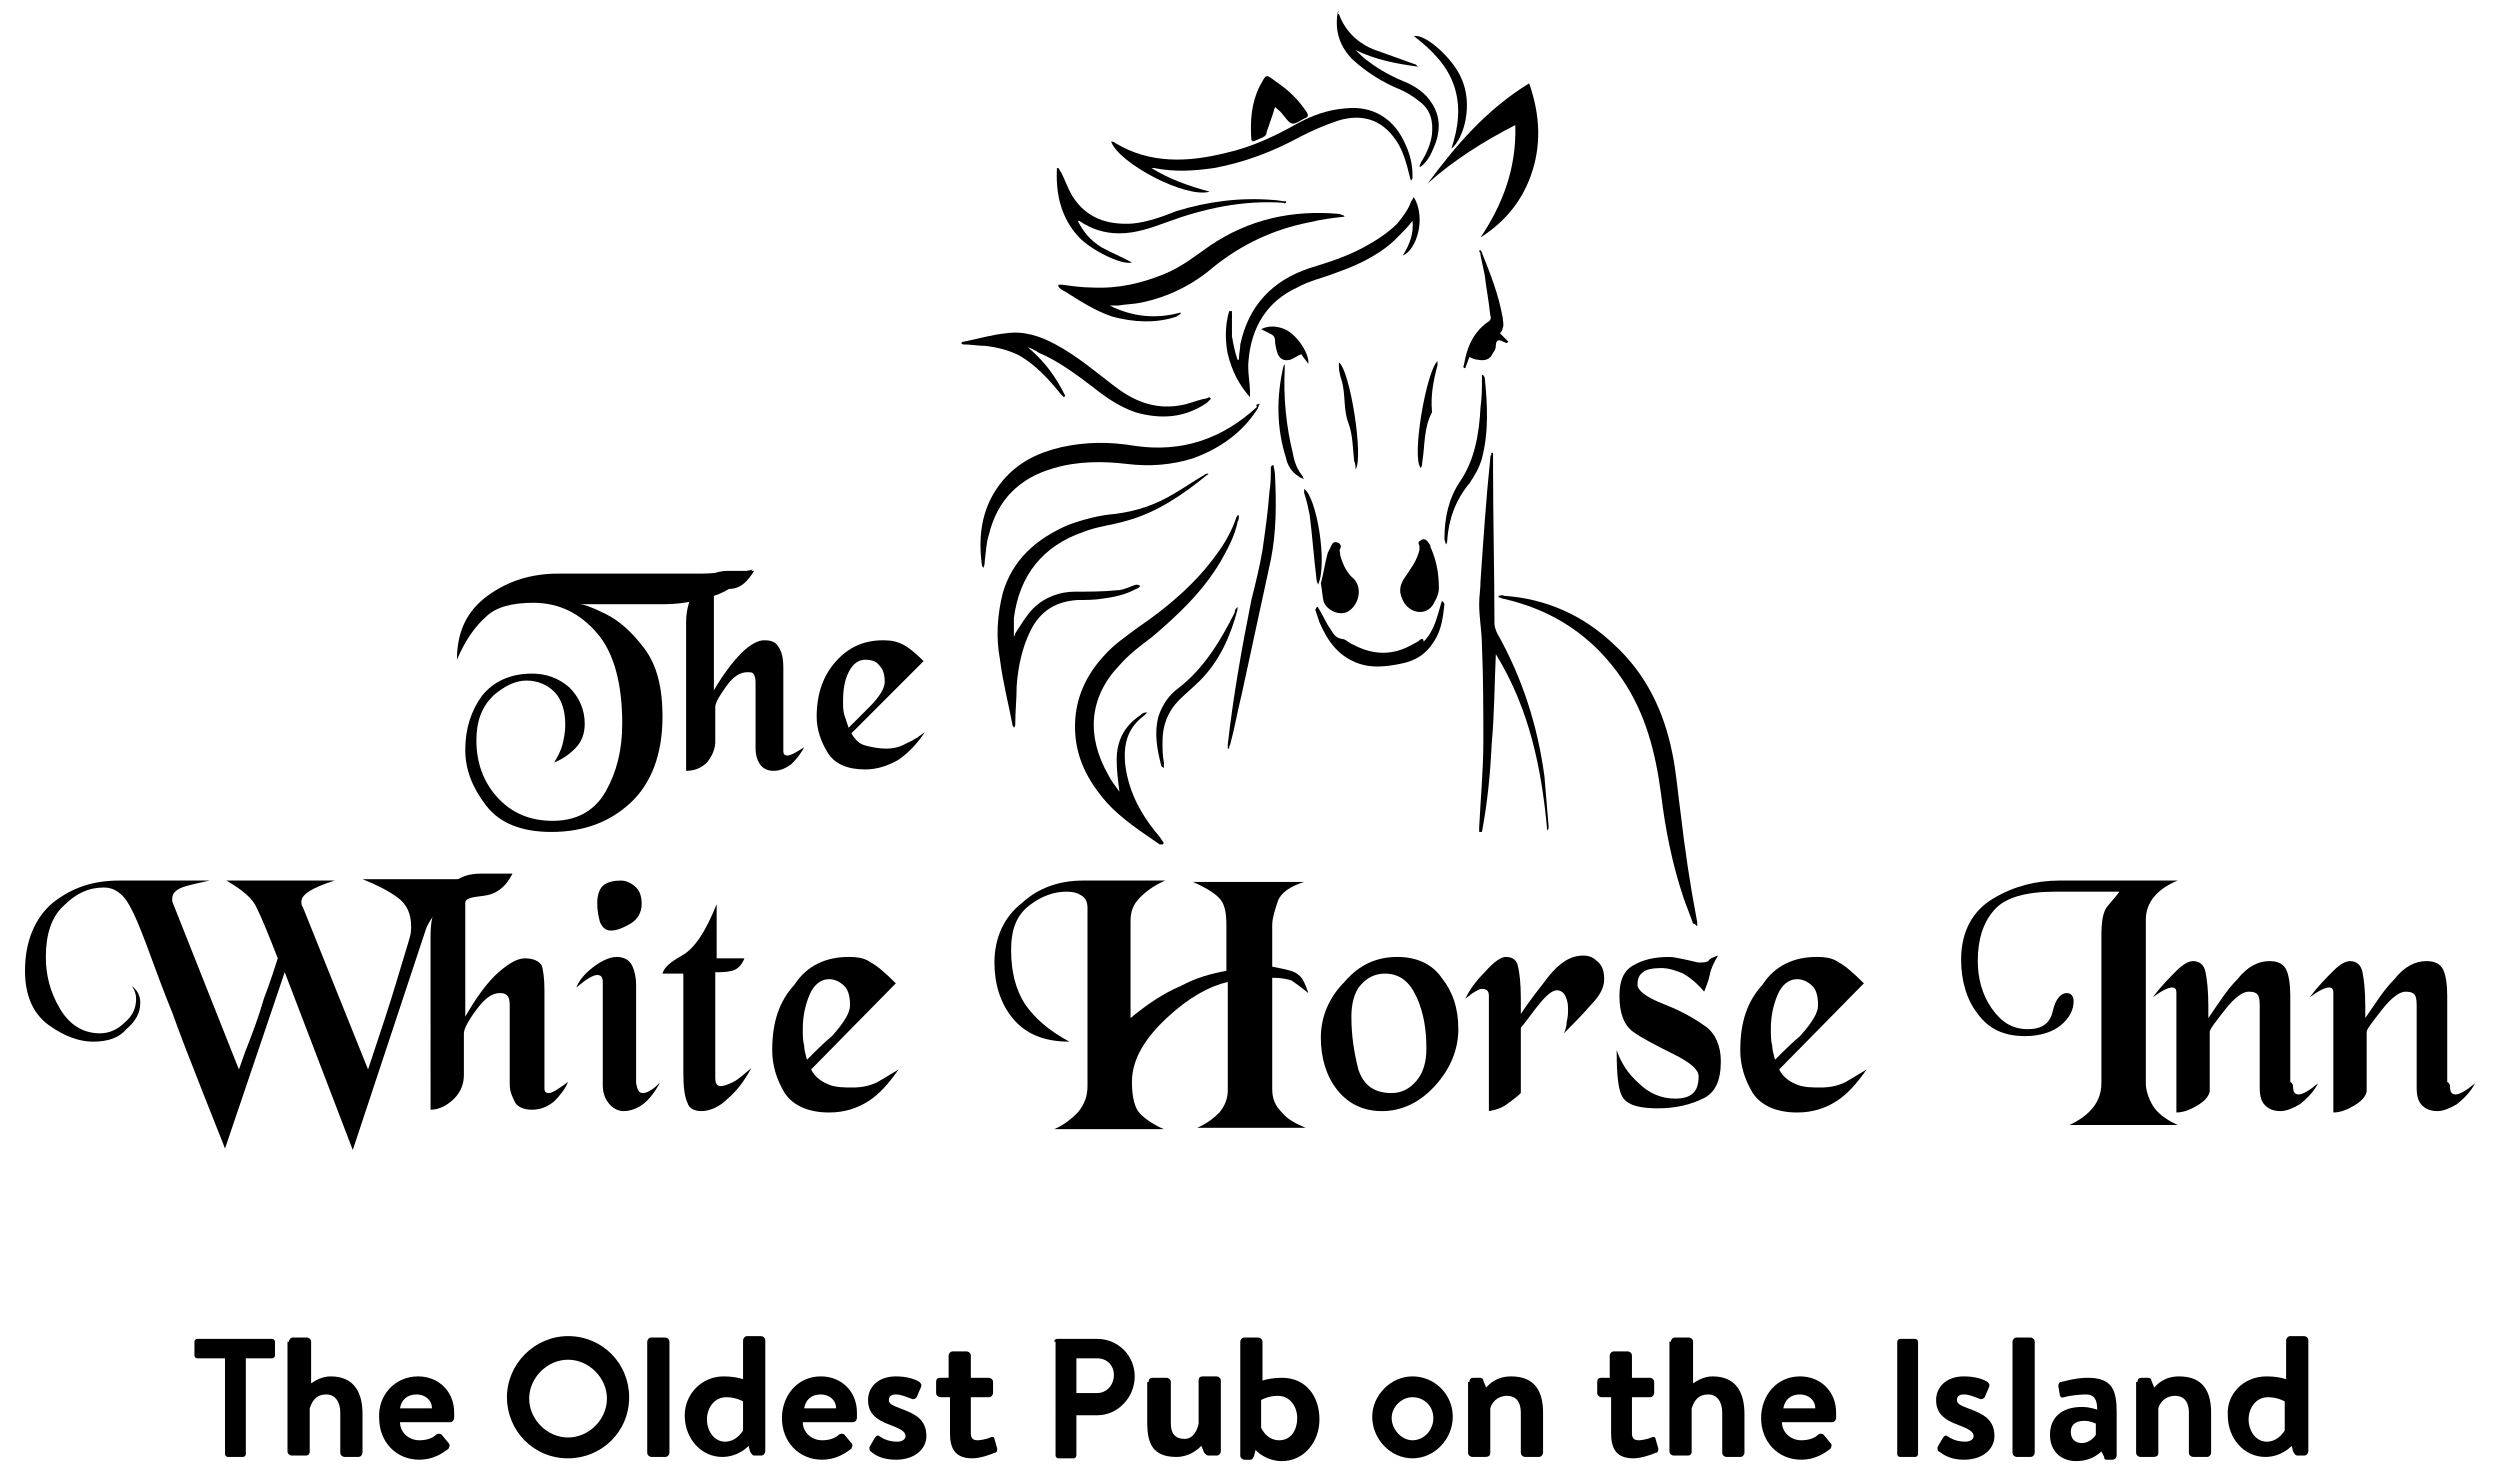<svg xmlns="http://www.w3.org/2000/svg" xmlns:xlink="http://www.w3.org/1999/xlink" id="Layer_1" x="0px" y="0px" width="180px" height="106.8px" viewBox="0 0 180 106.8" style="enable-background:new 0 0 180 106.8;" xml:space="preserve"><g>	<g>		<g>			<path d="M54.2,41c-0.9,0.9-1.8,1.6-2.8,1.9s-2.2,0.6-3.5,0.6h-6.2c0.3,0,0.9,0.2,1.9,0.7c1,0.5,1.9,1.3,2.8,2.5    c0.9,1.2,1.3,2.8,1.3,4.9c0,2.7-0.8,4.8-2.3,6.2c-1.5,1.4-3.4,2.1-5.7,2.1c-2.1,0-3.7-0.6-4.7-1.9c-1-1.3-1.5-2.6-1.5-4    c0-1.5,0.4-2.8,1.2-3.9c0.8-1,2-1.6,3.6-1.6c1,0,1.9,0.3,2.7,1c0.7,0.7,1.1,1.6,1.1,2.6c0,0.7-0.2,1.3-0.7,1.8    c-0.5,0.5-1,0.8-1.5,1c0.3-0.5,0.5-0.9,0.6-1.3c0.1-0.4,0.2-0.9,0.2-1.4c0-1.1-0.3-1.9-0.8-2.4c-0.5-0.5-1.2-0.8-2-0.8    c-0.8,0-1.6,0.4-2.4,1.1c-0.8,0.8-1.2,1.8-1.2,3.2c0,1.6,0.5,3,1.5,4.1c1,1.1,2.3,1.7,4,1.7c1.7,0,3-0.7,3.8-2.1    c0.8-1.4,1.2-3,1.2-4.9c0-2.9-0.6-5.1-1.8-6.5c-1.2-1.4-2.7-2.2-4.6-2.2c-1.5,0-2.7,0.3-3.4,1c-0.8,0.7-1.5,1.7-2.1,3.1    c0-2,0.7-3.5,2.2-4.6c1.5-1.1,3.2-1.6,5.1-1.6h2.1h1.7h1.3h1.1h0.8H48h0.5h0.4h0.3h0.2c0.2,0,0.4,0,0.5,0c0.1,0,0.2,0,0.3,0    c0.4,0,1,0,1.8-0.1C52.9,41.2,53.6,41.2,54.2,41z"></path>			<path d="M56.4,48.1v6c0,0.2,0.1,0.3,0.3,0.3c0.2,0,0.6-0.2,1.2-0.6c-0.2,0.4-0.5,0.8-0.9,1.2c-0.4,0.3-0.8,0.5-1.3,0.5    c-0.5,0-0.8-0.2-1-0.5c-0.2-0.3-0.3-0.7-0.3-1.1v-4.6c0-0.3,0-0.5-0.1-0.7c-0.1-0.2-0.2-0.2-0.5-0.2c-0.5,0-1,0.3-1.5,1    c-0.5,0.7-0.8,1.2-0.8,1.5v2.5c0,0.5-0.2,1-0.6,1.5c-0.4,0.4-0.9,0.6-1.5,0.6V44.8c0-1,0.3-1.9,0.8-2.6c0.6-0.7,1.3-1.1,2.2-1.1    h1.9c-0.5,0.8-1,1.3-1.8,1.3c-0.7,0.1-1.1,0.2-1.1,0.4v6.9c0.7-1.2,1.4-2.1,2-2.7c0.6-0.6,1.2-0.9,1.6-0.9c0.5,0,0.8,0.1,1,0.4    C56.3,46.9,56.4,47.4,56.4,48.1z"></path>			<path d="M63.6,46.1c0.6,0,1,0.1,1.4,0.3c0.4,0.2,0.9,0.6,1.5,1.2l-5.2,5.2c0.3,0.5,0.6,0.8,1.1,0.9c0.4,0.1,0.9,0.2,1.4,0.2    c0.5,0,1-0.1,1.5-0.4c0.5-0.2,0.9-0.5,1.3-0.8c-0.6,0.9-1.2,1.5-1.9,2c-0.7,0.4-1.5,0.7-2.4,0.7c-1.3,0-2.2-0.4-2.7-1.2    c-0.5-0.8-0.8-1.7-0.8-2.6c0-1.7,0.5-3,1.4-4C61.1,46.6,62.2,46.1,63.6,46.1z M61.1,52.4c0.5-0.5,1-1,1.5-1.5    c0.8-0.8,1.1-1.4,1.1-1.8c0-0.5-0.1-0.9-0.4-1.2c-0.2-0.3-0.6-0.4-1-0.4c-0.5,0-0.9,0.3-1.2,0.9c-0.3,0.6-0.4,1.3-0.4,2.1    c0,0.3,0,0.7,0.1,1C60.9,51.8,61,52.1,61.1,52.4z"></path>		</g>		<g>			<path d="M8.6,63.4h6.5c-0.4,0.1-1,0.2-1.7,0.4c-0.7,0.2-1,0.5-1,0.9c0,0.1,0,0.1,0,0.2L17.2,77c0.2-0.5,0.4-1.2,0.7-1.9    c0.3-0.8,0.7-1.8,1.1-3.2c0.5-1.3,0.8-2.3,1-2.9c-0.7-1.8-1.2-3-1.5-3.6c-0.3-0.7-1-1.3-2.2-2h7.8c-1.6,0.5-2.4,1-2.4,1.5    c0,0.1,0,0.3,0.1,0.4L26.5,77c0.9-2.7,1.6-4.8,2.1-6.5c0.5-1.7,0.8-2.6,0.9-3c0.1-0.3,0.1-0.6,0.1-0.8c0-0.9-0.3-1.6-1-2.1    c-0.7-0.5-1.5-0.9-2.5-1.3h9.3c-1.2,0.2-2.2,0.7-3,1.4c-0.8,0.7-1.4,1.4-1.7,2.1l-5.3,16L20.5,70l-4.3,12.7    c-0.1-0.3-0.6-1.5-1.5-3.8c-0.9-2.3-1.7-4.3-2.3-6c-0.7-1.7-1.3-3.4-1.9-5c-0.6-1.6-1.1-2.7-1.5-3.2c-0.4-0.5-0.9-0.8-1.5-0.8    c-1.1,0-2,0.4-2.9,1.3c-0.9,0.8-1.3,2.1-1.3,3.7c0,1.3,0.3,2.5,1,3.7C5,73.8,6,74.4,7.2,74.4c0.7,0,1.3-0.3,1.8-0.8    c0.6-0.5,0.8-1.1,0.8-1.7c0-0.3-0.1-0.6-0.3-0.9c0.4,0.3,0.6,0.7,0.6,1.2c0,0.7-0.3,1.3-1,1.9C8.6,74.7,7.8,75,6.7,75    c-1,0-2.1-0.4-3.2-1.2c-1.1-0.8-1.7-2.1-1.7-3.9c0-2.1,0.7-3.8,2-4.9C5.2,63.9,6.7,63.4,8.6,63.4z"></path>			<path d="M39.2,71.3v7.1c0,0.2,0.1,0.3,0.3,0.3c0.3,0,0.7-0.3,1.4-0.8c-0.2,0.5-0.6,1-1,1.4c-0.5,0.4-1,0.6-1.6,0.6    c-0.6,0-1-0.2-1.2-0.5c-0.2-0.4-0.4-0.8-0.4-1.3v-5.5c0-0.4,0-0.6-0.1-0.8c-0.1-0.2-0.3-0.3-0.6-0.3c-0.6,0-1.1,0.4-1.7,1.2    c-0.6,0.8-0.9,1.4-0.9,1.7v3c0,0.6-0.2,1.2-0.7,1.7c-0.5,0.5-1.1,0.8-1.7,0.8V67.3c0-1.2,0.3-2.2,1-3.1c0.7-0.9,1.5-1.3,2.6-1.3    h2.3c-0.5,1-1.2,1.5-2.1,1.6c-0.9,0.1-1.3,0.2-1.3,0.5v8.2c0.8-1.4,1.6-2.5,2.4-3.2c0.8-0.7,1.4-1,1.9-1c0.6,0,1,0.2,1.2,0.5    C39.1,69.8,39.2,70.4,39.2,71.3z"></path>			<path d="M44.4,68.9c0.5,0,0.9,0.2,1.1,0.6c0.2,0.4,0.3,0.9,0.3,1.4V78c0.1,0.5,0.2,0.7,0.5,0.7c0.2,0,0.4-0.1,0.7-0.3    c0.3-0.2,0.4-0.4,0.5-0.4c-0.4,0.7-0.8,1.2-1.2,1.5c-0.4,0.3-0.9,0.5-1.4,0.5c-0.4,0-0.8-0.2-1.1-0.6c-0.3-0.4-0.4-0.8-0.4-1.3    v-7.4c0-0.3-0.1-0.5-0.4-0.5c-0.3,0-0.8,0.3-1.5,0.9c0.1-0.3,0.4-0.8,1-1.3S43.8,68.9,44.4,68.9z M44.7,63.4    c0.4,0,0.8,0.2,1.1,0.5c0.3,0.3,0.4,0.7,0.4,1.2c0,0.6-0.3,1.1-0.8,1.4c-0.5,0.3-1,0.5-1.4,0.5c-0.4,0-0.6-0.2-0.8-0.6    C43.1,66,43,65.6,43,65c0-0.6,0.2-1.1,0.5-1.3C43.8,63.5,44.2,63.4,44.7,63.4z"></path>			<path d="M51.5,69h2.1c-0.2,0.5-0.5,0.8-0.9,0.9C52.3,70,51.9,70,51.5,70v7.6c0,0.4,0.1,0.6,0.4,0.6c0.2,0,0.5-0.1,0.9-0.3    c0.4-0.2,0.8-0.6,1.3-1c-0.5,0.9-1,1.6-1.7,2.2c-0.6,0.6-1.3,0.9-1.9,0.9c-0.5,0-0.9-0.2-1-0.6c-0.2-0.4-0.3-1.1-0.3-2.2v-7.1    h-1.5c0.1-0.4,0.5-0.8,1.4-1.3c0.9-0.5,1.7-1.7,2.5-3.7V69z"></path>			<path d="M61.1,68.9c0.7,0,1.2,0.1,1.6,0.4c0.4,0.2,1,0.7,1.8,1.5l-6.1,6.2c0.3,0.6,0.8,0.9,1.3,1.1c0.5,0.2,1.1,0.2,1.7,0.2    c0.6,0,1.2-0.1,1.8-0.4c0.5-0.3,1-0.6,1.5-0.9c-0.7,1-1.4,1.8-2.2,2.3c-0.8,0.5-1.7,0.8-2.8,0.8c-1.5,0-2.6-0.5-3.2-1.4    c-0.6-1-0.9-2-0.9-3.1c0-2,0.5-3.5,1.6-4.7C58.1,69.5,59.5,68.9,61.1,68.9z M58.1,76.3c0.6-0.6,1.2-1.2,1.8-1.7    c0.9-1,1.3-1.7,1.3-2.2c0-0.6-0.1-1.1-0.4-1.4c-0.3-0.3-0.7-0.5-1.1-0.5c-0.6,0-1.1,0.4-1.4,1.1c-0.3,0.7-0.5,1.5-0.5,2.5    c0,0.4,0,0.8,0.1,1.2C57.9,75.6,58,75.9,58.1,76.3z"></path>			<path d="M78,63.4h5.9c-0.7,0.3-1.3,0.7-1.8,1.2c-0.5,0.5-0.7,1-0.7,1.7v7c1.2-1,2.4-1.8,3.6-2.3c1.1-0.6,2.2-0.9,3.3-1.1v-3.3    c0-0.8-0.1-1.4-0.4-1.8c-0.3-0.4-0.9-0.8-2-1.3h8c-1,0.3-1.7,0.8-1.9,1.4c-0.2,0.6-0.4,1.2-0.4,1.7v3c1,0.2,1.6,0.3,1.9,0.6    c0.3,0.2,0.5,0.7,0.7,1.3c-0.5-0.4-0.9-0.7-1.2-0.9c-0.3-0.1-0.7-0.2-1.4-0.2v8c0,0.7,0.2,1.2,0.7,1.7c0.4,0.5,1,0.8,1.7,1.1    h-7.8c0.7-0.3,1.2-0.7,1.6-1.1c0.4-0.5,0.6-1,0.6-1.6v-7.8c-1.3,0.3-2.8,1.1-4.4,2.6c-1.6,1.5-2.5,3-2.5,4.6    c0,1.1,0.2,1.9,0.6,2.3c0.4,0.4,1,0.8,1.7,1.1h-7.9c0.7-0.3,1.2-0.7,1.7-1.2c0.5-0.6,0.7-1.2,0.7-1.9V65.4c0-0.4-0.1-0.7-0.4-0.9    c-0.3-0.2-0.6-0.3-1.1-0.3c-0.9,0-1.8,0.3-2.7,1c-0.9,0.7-1.3,1.7-1.3,3.2c0,1.5,0.3,2.8,1,3.9c0.7,1,1.7,1.9,3.2,2.7    c-1.9,0-3.2-0.6-4.1-1.7c-0.9-1.1-1.3-2.5-1.3-4c0-1.8,0.7-3.3,2-4.3C74.8,63.9,76.3,63.4,78,63.4z"></path>			<path d="M100.6,68.9c1.4,0,2.5,0.5,3.2,1.5c0.8,1,1.2,2.2,1.2,3.7c0,1.5-0.6,2.9-1.7,4.1c-1.1,1.2-2.4,1.8-3.8,1.8    c-1.3,0-2.4-0.5-3.2-1.5c-0.8-1-1.2-2.3-1.2-3.8c0-1.5,0.6-2.9,1.7-4C97.9,69.4,99.2,68.9,100.6,68.9z M97.3,73.2    c0,1.4,0.2,2.6,0.5,3.8c0.4,1.2,1.2,1.7,2.4,1.7c0.7,0,1.3-0.3,1.8-0.9c0.5-0.6,0.7-1.4,0.7-2.3c0-1.4-0.2-2.6-0.7-3.7    c-0.5-1.1-1.2-1.7-2.3-1.7c-0.7,0-1.3,0.3-1.8,0.9C97.5,71.5,97.3,72.3,97.3,73.2z"></path>			<path d="M108.4,68.9c0.5,0,0.8,0.2,0.9,0.7c0.1,0.4,0.2,1.2,0.2,2.3V73c0.6-0.9,1.3-1.8,2-2.7c0.8-1,1.6-1.5,2.5-1.5    c0.5,0,0.8,0.2,1.1,0.5c0.3,0.3,0.4,0.7,0.4,1.2c0,0.6-0.3,1.2-1,1.9c-0.6,0.7-1.3,1.4-1.9,2c0.1-0.2,0.2-0.5,0.2-0.8    c0.1-0.4,0.1-0.7,0.1-1c0-0.4-0.1-0.7-0.2-0.9c-0.1-0.2-0.3-0.4-0.6-0.4c-0.3,0-0.7,0.3-1.2,0.9c-0.5,0.6-0.9,1.2-1.4,1.8v4.7    c-0.3,0.3-0.6,0.5-1,0.8c-0.4,0.3-0.8,0.4-1.3,0.5v-8.3c0-0.4-0.2-0.5-0.5-0.5c-0.2,0-0.3,0.1-0.5,0.2c-0.2,0.1-0.4,0.3-0.7,0.5    c0.3-0.6,0.7-1.2,1.4-1.9C107.6,69.2,108.1,68.9,108.4,68.9z"></path>			<path d="M123.7,68.8c-0.3,0.5-0.5,0.9-0.6,1.4c-0.1,0.5-0.3,0.9-0.4,1.2c-0.5-0.6-1-1-1.5-1.3c-0.5-0.2-1-0.4-1.6-0.4    c-0.6,0-1.1,0.1-1.3,0.3c-0.3,0.2-0.4,0.5-0.4,0.9c0,0.4,0.6,0.9,1.9,1.4c1.3,0.5,2.3,1.1,3,1.6s1.1,1.4,1.1,2.5    c0,1.4-0.4,2.3-1.3,2.7c-0.8,0.4-1.9,0.7-3.2,0.7c-1.3,0-2.1-0.2-2.5-0.7c-0.4-0.5-0.5-1.7-0.5-3.5c0.3,0.9,0.8,1.7,1.6,2.4    c0.7,0.7,1.6,1.1,2.6,1.1c1.2,0,1.7-0.5,1.7-1.6c0-0.5-0.6-1-1.8-1.6c-1.2-0.6-2.2-1.1-2.9-1.6c-0.7-0.5-1-1.4-1-2.6    c0-1.1,0.3-1.8,1-2.2c0.7-0.4,1.5-0.6,2.6-0.6c0.3,0,0.7,0.1,1.2,0.2c0.5,0.1,0.8,0.2,0.9,0.2c0.3,0,0.5,0,0.7-0.1    C123.1,69,123.4,68.9,123.7,68.8z"></path>			<path d="M130.8,68.9c0.7,0,1.2,0.1,1.6,0.4c0.4,0.2,1,0.7,1.8,1.5l-6.1,6.2c0.3,0.6,0.8,0.9,1.3,1.1c0.5,0.2,1.1,0.2,1.7,0.2    c0.6,0,1.2-0.1,1.8-0.4c0.5-0.3,1-0.6,1.5-0.9c-0.7,1-1.4,1.8-2.2,2.3c-0.8,0.5-1.7,0.8-2.8,0.8c-1.5,0-2.6-0.5-3.2-1.4    c-0.6-1-0.9-2-0.9-3.1c0-2,0.5-3.5,1.6-4.7C127.8,69.5,129.2,68.9,130.8,68.9z M127.8,76.3c0.6-0.6,1.2-1.2,1.8-1.7    c0.9-1,1.3-1.7,1.3-2.2c0-0.6-0.1-1.1-0.4-1.4c-0.3-0.3-0.7-0.5-1.1-0.5c-0.6,0-1.1,0.4-1.4,1.1c-0.3,0.7-0.5,1.5-0.5,2.5    c0,0.4,0,0.8,0.1,1.2C127.6,75.6,127.7,75.9,127.8,76.3z"></path>			<path d="M148.3,63.4h8.5c-1.5,0.6-2.3,1.6-2.3,2.8V78c0,0.5,0.2,1.1,0.5,1.6c0.3,0.5,0.9,1,1.8,1.4H149c1.5-0.7,2.3-1.7,2.3-3    V67.4c0-1,0.1-1.7,0.4-2.1c0.4-0.5,0.7-0.8,0.9-1.1H148c-2.1,0-3.6,0.4-4.4,1.3c-0.8,0.9-1.2,2.1-1.2,3.7c0,1.2,0.3,2.4,1,3.4    c0.7,1,1.5,1.5,2.6,1.5c1,0,1.6-0.4,1.8-1.3c0.2-0.9,0.6-1.3,1-1.3c0.3,0,0.5,0.2,0.5,0.6c0,0.6-0.3,1.2-0.9,1.7    c-0.6,0.5-1.5,0.8-2.6,0.8c-1.5,0-2.6-0.5-3.4-1.6c-0.8-1-1.2-2.4-1.2-3.9c0-2,0.8-3.5,2.3-4.4C145,63.8,146.6,63.4,148.3,63.4z"></path>			<path d="M165.1,78.2c0,0.4,0.1,0.6,0.4,0.6c0.3,0,0.8-0.3,1.4-0.8c-0.3,0.6-0.8,1.1-1.3,1.5c-0.5,0.3-1,0.5-1.4,0.5    c-0.4,0-0.8-0.1-1.1-0.4c-0.3-0.3-0.4-0.7-0.4-1.3v-5.7c0-0.4,0-0.7-0.1-0.9c-0.1-0.2-0.3-0.3-0.7-0.3c-0.4,0-1,0.4-1.7,1.3    c-0.7,0.9-1.1,1.4-1.1,1.6v4.3c-0.1,0.4-0.4,0.7-0.9,1c-0.5,0.3-1,0.5-1.5,0.5v-8.6c0-0.3-0.1-0.4-0.3-0.4    c-0.3,0-0.7,0.2-1.4,0.7c0.6-0.8,1.2-1.4,1.7-1.9c0.5-0.5,0.9-0.7,1.2-0.7c0.5,0,0.8,0.3,0.9,0.8c0.1,0.5,0.2,1.3,0.2,2.4v0.9    c0.7-1,1.3-2,2.1-2.8c0.7-0.9,1.5-1.3,2.3-1.3c0.6,0,1,0.2,1.2,0.6c0.2,0.4,0.3,1.1,0.3,1.9c0,0.3,0,0.5,0,0.7c0,0.2,0,0.5,0,0.7    c0,0.5,0,1,0,1.6c0,0.5,0,1.2,0,2c0,0.4,0,0.8,0,1.2C165.1,78,165.1,78.2,165.1,78.2z"></path>			<path d="M176.4,78.2c0,0.4,0.1,0.6,0.4,0.6c0.3,0,0.8-0.3,1.4-0.8c-0.3,0.6-0.8,1.1-1.3,1.5c-0.5,0.3-1,0.5-1.4,0.5    c-0.4,0-0.8-0.1-1.1-0.4c-0.3-0.3-0.4-0.7-0.4-1.3v-5.7c0-0.4,0-0.7-0.1-0.9c-0.1-0.2-0.3-0.3-0.7-0.3c-0.4,0-1,0.4-1.7,1.3    c-0.7,0.9-1.1,1.4-1.1,1.6v4.3c-0.1,0.4-0.4,0.7-0.9,1c-0.5,0.3-1,0.5-1.5,0.5v-8.6c0-0.3-0.1-0.4-0.3-0.4    c-0.3,0-0.7,0.2-1.4,0.7c0.6-0.8,1.2-1.4,1.7-1.9c0.5-0.5,0.9-0.7,1.2-0.7c0.5,0,0.8,0.3,0.9,0.8c0.1,0.5,0.2,1.3,0.2,2.4v0.9    c0.7-1,1.3-2,2.1-2.8c0.7-0.9,1.5-1.3,2.3-1.3c0.6,0,1,0.2,1.2,0.6c0.2,0.4,0.3,1.1,0.3,1.9c0,0.3,0,0.5,0,0.7c0,0.2,0,0.5,0,0.7    c0,0.5,0,1,0,1.6c0,0.5,0,1.2,0,2c0,0.4,0,0.8,0,1.2C176.4,78,176.4,78.2,176.4,78.2z"></path>		</g>		<g>			<path d="M121.9,66.5c-0.2-0.6-0.5-1.3-0.7-1.9c-0.8-2.4-1.3-4.9-1.6-7.4c-0.4-3-1.1-5.8-2.8-8.3c-2.1-3.1-5-5-8.6-5.8    c-0.1,0-0.2-0.1-0.3-0.1c0,0,0-0.1,0-0.1c0.1,0,0.2-0.1,0.4,0c3,0.2,5.7,1.4,7.9,3.5c2.3,2.1,3.6,4.8,4.2,7.8    c0.3,1.4,0.4,2.9,0.6,4.3c0.3,2.6,0.7,5.3,1.2,7.9c0,0.1,0,0.2,0,0.3C122,66.5,122,66.5,121.9,66.5z"></path>			<path d="M96.4,1c0.5,1.4,1.6,2.3,2.9,2.7c0.8,0.3,1.7,0.6,2.5,0.9c0.1,0,0.2,0.1,0.3,0.2c-1.5-0.2-3.1-0.5-4.5-1.2    c0.3,0.3,0.6,0.6,0.9,0.8c0.9,0.7,1.9,1.2,2.9,1.6c0.6,0.3,1.2,0.7,1.6,1.3c0.8,1.1,0.7,2.3,0.2,3.4c-0.2,0.5-0.5,1-0.9,1.3    c0,0-0.1,0-0.1,0c0-0.1,0.1-0.2,0.1-0.3c0.4-0.6,0.7-1.3,0.8-2c0.1-1-0.1-1.8-0.9-2.4c-0.5-0.4-1-0.7-1.5-0.9    c-1.2-0.5-2.3-1.2-3.3-2.1c-0.9-0.9-1.3-2-1.1-3.3c0-0.1,0-0.1,0.1-0.2C96.3,1,96.3,1,96.4,1z"></path>			<path d="M82.6,51.3c-0.1,0.1-0.1,0.1-0.2,0.2c-1.2,0.9-1.5,2-1.4,3.4c0.2,1.9,1,3.5,2.2,5c0.2,0.2,0.4,0.5,0.6,0.8    c0,0,0,0-0.1,0.1c-0.1,0-0.1,0-0.2,0c-1.3-0.9-2.7-1.8-3.8-3c-1.4-1.6-2.3-3.3-2.3-5.5c0-2,0.8-3.7,2.1-5.1    c0.7-0.8,1.6-1.4,2.4-2c2.2-1.5,4.2-3.2,5.7-5.3c0.6-0.8,1.1-1.7,1.4-2.6c0-0.1,0.1-0.1,0.1-0.2c0,0,0.1,0,0.1,0    c0,0.2,0,0.3-0.1,0.5c-0.2,1-0.7,1.9-1.2,2.8c-1.3,2.2-3.1,3.9-5,5.5c-0.8,0.6-1.6,1.2-2.3,2c-2.2,2.3-2.4,5.1-0.8,7.9    c0.2,0.4,0.5,0.8,0.8,1.2c-0.1-0.8-0.2-1.5-0.2-2.3c0-1.3,0.5-2.4,1.7-3.2C82.3,51.3,82.4,51.3,82.6,51.3    C82.5,51.3,82.6,51.3,82.6,51.3z"></path>			<path d="M82.1,42.2c-0.1,0.1-0.2,0.2-0.3,0.2c-0.7,0.4-1.6,0.6-2.4,0.7c-0.6,0.1-1.2,0.1-1.8,0.1c-1.6,0.1-2.7,0.8-3.4,2.2    c-0.6,1.2-0.9,2.6-1,4c0,0.9-0.1,1.8-0.1,2.7c0,0.1,0,0.2-0.1,0.3c0-0.1-0.1-0.1-0.1-0.2c-0.3-1.6-0.7-3.1-0.9-4.7    c-0.3-1.6-0.2-3.2,0.2-4.8c0.7-2.4,2.4-3.9,4.7-4.9c1.1-0.4,2.2-0.7,3.4-0.8c1.6-0.2,3-0.7,4.3-1.5c0.7-0.4,1.4-0.9,2.1-1.3    c0.1-0.1,0.2-0.1,0.3-0.1c0,0,0,0.1-0.1,0.1c-1.7,1.4-3.6,2.7-5.8,3.3c-1,0.3-2.1,0.4-3.1,0.8c-2.9,1-4.6,3.1-5,6.2    C73,45,73,45.4,73,45.9c0-0.1,0.1-0.2,0.1-0.3c0.4-0.6,0.8-1.3,1.3-1.8c0.8-0.8,1.9-1.2,3-1.2c1,0,2,0,3-0.1c0.5,0,1-0.3,1.4-0.4    C81.9,42.1,82,42.1,82.1,42.2C82.1,42.1,82.1,42.1,82.1,42.2z"></path>			<path d="M90.7,29.1c-0.1,0.1-0.1,0.3-0.2,0.4c-1.1,1.7-2.7,2.8-4.6,3.5c-1.6,0.5-3.2,0.6-4.8,0.4c-1.7-0.2-3.5-0.2-5.2,0.3    c-2.5,0.7-4.1,2.3-4.7,4.8c-0.2,0.6-0.2,1.2-0.3,1.9c0,0.1,0,0.3-0.1,0.5c0-0.1-0.1-0.1-0.1-0.2c-0.3-2.2,0-4.3,1.5-6.1    c1.1-1.3,2.5-2,4.2-2.4c1.8-0.4,3.5-0.4,5.3-0.1c3.4,0.5,6.3-0.5,8.8-2.8C90.4,29.1,90.5,29.1,90.7,29.1    C90.6,29,90.6,29.1,90.7,29.1z"></path>			<path d="M107.5,32.6c0,0.4,0,0.7,0,1.1c0,3.7,0.1,7.5,0.1,11.2c0,0.2,0.1,0.5,0.2,0.7c1.8,3.2,2.9,6.6,3.4,10.3    c0.1,1.2,0.2,2.4,0.3,3.6c0,0.1,0,0.2-0.1,0.3c-0.4-4.5-1.3-8.8-3.7-12.7c-0.1,2.2-0.1,4.3-0.3,6.5c-0.1,2.1-0.3,4.2-0.7,6.3    c-0.1,0-0.1,0-0.2,0c0-0.1,0-0.2,0-0.3c0.1-2.1,0.3-4.1,0.3-6.2c0-2.3,0-4.6-0.1-6.9c0-1-0.2-2-0.2-3c0-0.6,0.1-1.1,0.1-1.7    c0.2-2.9,0.4-5.9,0.7-8.8c0-0.1,0-0.2,0.1-0.3C107.3,32.6,107.4,32.6,107.5,32.6z"></path>			<path d="M96.8,15.6c-0.9,0.1-1.7,0.2-2.5,0.4c-2.6,0.5-4.9,1.6-6.9,3.2c-1.5,1.3-3.3,2.2-5.3,2.6c-0.5,0.1-1,0.1-1.6,0.2    c-0.2,0-0.4,0-0.6,0c1.6,0.8,3.3,1,5.1,0.5c0,0,0,0.1,0,0.1c-0.1,0.1-0.2,0.1-0.3,0.2c-1.5,0.5-3.1,0.4-4.6,0    c-1.2-0.4-2.3-1.1-3.4-1.8c-0.2-0.1-0.4-0.2-0.5-0.4c0,0,0-0.1,0-0.1c0.1,0,0.2,0,0.3,0c0.7,0.1,1.4,0.2,2.1,0.2    c1.9,0.1,3.6-0.3,5.3-1c1.2-0.5,2.2-1.3,3.2-2c2.8-1.9,5.9-2.6,9.3-2.3C96.7,15.5,96.8,15.5,96.8,15.6    C96.8,15.6,96.8,15.6,96.8,15.6z"></path>			<path d="M110.1,6c0.8,2.3,0.9,4.5,0.1,6.7c-0.7,1.9-1.9,3.3-3.6,4.4c1.6-2.4,2.6-5,2.5-8.1c-2.3,1.2-4.4,2.5-6.3,4.2    C104.8,10.5,107,7.9,110.1,6z"></path>			<path d="M87.1,13.8c-1.7,0.5-6.5-2-7.1-3.6c0.1,0,0.2,0,0.3,0.1c2.5,1.5,5.2,1.4,8,0.7c1.8-0.4,3.5-1.2,5.1-2.1    c1.1-0.6,2.2-1,3.5-1.1c1.9-0.2,3.4,0.7,4.2,2.4c0.4,0.8,0.6,1.6,0.6,2.4c0,0.1,0,0.2,0,0.2c0,0,0,0.1-0.1,0.2    c-0.1-0.2-0.1-0.3-0.1-0.3c-0.2-0.8-0.4-1.6-0.8-2.3c-1-1.7-2.5-2.3-4.4-1.7c-0.9,0.3-1.8,0.7-2.6,1.1c-2,1.1-4.1,1.9-6.3,2.3    c-1.4,0.2-2.8,0.3-4.3,0c-0.1,0-0.1,0-0.2,0C84.2,12.9,85.6,13.4,87.1,13.8z"></path>			<path d="M74,25c1.2,1,2,2.1,2.7,3.5c0,0-0.1,0.1-0.1,0.1c-0.1-0.1-0.2-0.2-0.2-0.2c-0.9-1.1-1.8-2.1-3-2.8    c-0.8-0.4-1.6-0.6-2.5-0.7c-0.5,0-1-0.1-1.5-0.1c-0.1,0-0.1,0-0.2-0.1c0.1-0.1,0.1-0.1,0.2-0.1c1-0.2,2-0.5,3-0.6    c1.3-0.2,2.5,0.2,3.6,0.8c1.5,0.8,2.8,1.9,4.1,2.9c1.4,1.1,2.9,1.8,4.8,1.5c0.7-0.1,1.3-0.4,1.9-0.5c0.1,0,0.2-0.1,0.3-0.1    c0,0,0,0.1,0.1,0.1c-0.1,0.1-0.2,0.2-0.3,0.3c-1.6,1.1-3.3,1.2-5.1,0.7c-1.2-0.4-2.2-1.1-3.2-1.9c-1.2-0.9-2.4-1.8-3.8-2.4    C74.5,25.2,74.3,25.1,74,25z"></path>			<path d="M101.8,14.2c0.9,1.5,0.2,3.8-0.8,4.2c0.5-0.8,0.8-1.6,0.7-2.5c-0.3,0.4-0.6,0.7-0.9,1c-1.2,1.3-2.8,2.1-4.5,2.7    c-1,0.4-2,0.6-2.9,1.1c-2.2,1-3.3,2.9-3.5,5.2c-0.1,0.8,0.1,1.6,0.1,2.4c0,0.1,0,0.2,0,0.3c-0.8-0.9-1.3-1.9-1.6-3.1    c-0.2-1-0.2-2.1,0.1-3.1c0.1,0,0.1,0,0.2,0c0,0.6,0,1.2,0,1.8c0.1,0.6,0.2,1.1,0.4,1.7c0,0,0.1,0,0.1,0c0-0.4,0.1-0.8,0.1-1.1    c0.6-2.8,2.3-4.6,5-5.5c1.3-0.4,2.6-0.8,3.9-1.5c0.9-0.5,1.7-1,2.4-1.7c0.4-0.5,0.8-1,1-1.6C101.7,14.4,101.7,14.3,101.8,14.2z"></path>			<path d="M77.6,15.9c0.4,0.8,0.9,1.4,1.7,1.9c0.7,0.4,1.5,0.7,2.2,1.1c-0.7,0.2-2.8-0.8-3.8-1.8c-1.3-1.4-1.7-3.1-1.6-5    c0,0,0.1,0,0.1,0c0.1,0.1,0.1,0.2,0.2,0.3c0.3,0.6,0.5,1.2,0.8,1.7c1,1.6,2.5,2.1,4.3,2c1.1-0.1,2.2-0.5,3.2-0.9    c2.3-0.7,4.6-1,7-0.8c0.3,0,0.6,0.1,0.9,0.1c0,0,0,0.1,0,0.1c-0.1,0-0.1,0.1-0.2,0c-2.9-0.2-5.7,0.4-8.4,1.4    c-1.1,0.4-2.2,0.8-3.4,0.8c-1.1,0-2-0.3-2.9-0.9C77.7,15.9,77.7,15.9,77.6,15.9C77.6,15.8,77.6,15.9,77.6,15.9z"></path>			<path d="M88.4,53.9c0-0.1,0-0.2,0-0.3c0.4-3.5,1-6.9,1.7-10.4c0.3-1.2,0.6-2.4,0.8-3.6c0.2-1.4,0.4-2.8,0.5-4.2    c0.1-0.6,0.1-1.1,0.1-1.7c0-0.1,0-0.1,0.1-0.2c0,0,0.1,0,0.1,0c0,0.2,0.1,0.4,0.1,0.7c0.1,2.1,0.1,4.1-0.3,6.1    c-0.7,3.2-1.4,6.5-2.1,9.7c-0.3,1.2-0.5,2.4-0.8,3.5c0,0.1-0.1,0.2-0.1,0.3C88.5,53.9,88.5,53.9,88.4,53.9z"></path>			<path d="M91.8,7.7c-0.2,0.7-0.4,1.2-0.6,1.8c0,0.2-0.1,0.3-0.3,0.4c-0.2,0.1-0.5,0.2-0.7,0.3c0-0.1-0.1-0.1-0.1-0.1    c-0.1-1.4,0-2.7,0.6-3.9c0.5-0.9,0.4-0.9,1.2-0.3c0.9,0.6,1.6,1.3,2.2,2.2c0.1,0.2,0.1,0.3-0.1,0.4c-0.3,0.1-0.6,0.4-0.9,0.4    c-0.3,0-0.5-0.4-0.7-0.6C92.2,8,92,7.9,91.8,7.7z"></path>			<path d="M95.1,42c0.2-0.7,0.3-1.5,0.5-2.2c0.1-0.2,0.2-0.4,0.3-0.6c0.1-0.2,0.3-0.2,0.5-0.1c0.1,0.1,0.2,0.2,0.1,0.4    c-0.1,0.1,0,0.3,0,0.5c0.2,0.7,0.5,1.3,1,1.7c0.7,0.8,0.2,2.1-0.6,2.4c-0.6,0.2-1.4-0.2-1.6-0.8C95.2,42.9,95.2,42.5,95.1,42z"></path>			<path d="M103.6,42.4c0,0.2-0.1,0.6-0.3,0.9c-0.4,1-1.6,1-2.2,0.1c-0.4-0.7-0.4-1.2,0.1-1.9c0.4-0.6,0.8-1.1,1-1.9    c0-0.1,0-0.2,0-0.3c-0.1-0.2-0.1-0.3,0.1-0.4c0.1-0.1,0.3-0.1,0.4,0c0.1,0.1,0.3,0.3,0.3,0.5C103.4,40.3,103.6,41.2,103.6,42.4z"></path>			<path d="M94.9,43.7c0,0.1,0.1,0.2,0.1,0.2c0.3,0.5,0.5,1,0.8,1.4c0.2,0.3,0.3,0.6,0.8,0.7c0.3,0,0.5,0.3,0.8,0.4    c1.5,0.8,2.9,0.8,4.3,0c0.2-0.1,0.4-0.2,0.5-0.3c0.1-0.1,0.3-0.2,0.3,0.1c0.8-0.8,1-1.9,1.3-2.9c0,0,0.1,0,0.1,0    c0,0.1,0.1,0.1,0.1,0.2c-0.1,0.9-0.2,1.8-0.7,2.6c-0.6,1-1.4,1.5-2.5,1.7c-1,0.2-2,0.3-2.9,0c-1.5-0.5-2.3-1.6-2.9-3    c-0.1-0.3-0.2-0.6-0.3-0.9C94.8,43.7,94.8,43.7,94.9,43.7z"></path>			<path d="M106.6,18c0,0.1,0.1,0.1,0.1,0.2c0.6,1.5,1.2,3,1.5,4.7c0,0.2,0.1,0.5,0,0.7c0,0.1-0.1,0.3-0.2,0.4    c0.2,0.2,0.4,0.4,0.6,0.6c0,0-0.1,0.1-0.1,0.1c-0.1,0-0.2-0.1-0.3-0.1c-0.3-0.2-0.5-0.1-0.5,0.3c0,0.2-0.1,0.4-0.2,0.5    c-0.2,0.5-0.6,0.6-1.1,0.5c-0.2,0-0.4-0.1-0.6-0.2c-0.1,0.3-0.2,0.5-0.3,0.8c0,0,0,0-0.1,0c0-0.1-0.1-0.1,0-0.2    c0.2-1.2,0.6-2.3,1.7-3.1c0.2-0.1,0.3-0.3,0.2-0.5c-0.1-1-0.3-2-0.4-2.9c-0.1-0.5-0.2-0.9-0.3-1.4c0-0.1,0-0.2-0.1-0.3    C106.5,18,106.6,18,106.6,18z"></path>			<path d="M89.1,43.7c0,0.1,0,0.1,0,0.2c-0.5,1.9-1.3,3.7-2.7,5.1c-0.5,0.5-1,0.9-1.5,1.4c-0.8,0.8-1.2,1.8-1.2,3    c0,0.5,0,1,0.1,1.5c0,0.1,0,0.2,0,0.4c-0.1-0.1-0.2-0.1-0.2-0.2c-0.3-1.2-0.5-2.3-0.2-3.5c0.3-0.9,0.8-1.6,1.5-2.1    c1.8-1.4,3-3.4,4-5.4C88.9,43.9,89,43.8,89.1,43.7C89.1,43.7,89.1,43.7,89.1,43.7z"></path>			<path d="M104.1,39.2c0-0.1-0.1-0.3-0.1-0.4c0-1.5,0.3-2.9,1.1-4.1c1.1-1.6,1.4-3.5,1.5-5.4c0.1-0.7,0.1-1.4,0.1-2    c0-0.1,0-0.2,0-0.3c0,0,0.1,0,0.1,0c0,0.1,0.1,0.1,0.1,0.2c0.2,1.9,0.3,3.9-0.2,5.8c-0.2,0.7-0.5,1.2-0.9,1.8    c-1,1.2-1.5,2.6-1.6,4.1c0,0.1,0,0.2-0.1,0.3C104.1,39.2,104.1,39.2,104.1,39.2z"></path>			<path d="M104.5,10.7c0.5-1.5,0.7-3,0.2-4.5c-0.5-1.5-1.6-2.6-2.9-3.6c0.8-0.2,2.8,1.6,3.4,3C106.1,7.5,105.4,10,104.5,10.7z"></path>			<path d="M92.5,26.2c0,0.1,0,0.3,0,0.4c-0.1,2,0.1,4.1,0.6,6.1c0.1,0.6,0.3,1.1,0.7,1.6c0,0,0,0.1,0.1,0.2    c-0.2-0.1-0.3-0.1-0.4-0.2c-0.5-0.3-0.8-0.8-0.9-1.3c-0.7-2.2-0.7-4.4-0.2-6.6c0-0.1,0.1-0.1,0.1-0.2    C92.4,26.2,92.4,26.2,92.5,26.2z"></path>			<path d="M94.2,26.2c-0.2-0.3-0.4-0.5-0.5-0.7c-0.3,0.1-0.5,0.3-0.8,0.4c-0.4,0.1-0.7,0-0.9-0.4c-0.1-0.3-0.2-0.7-0.2-1    c0-0.3-0.2-0.4-0.4-0.5c-0.2-0.1-0.4-0.2-0.6-0.3c0.6-0.3,1.2-0.2,1.7,0C93.4,24.1,94.3,25.5,94.2,26.2z"></path>			<path d="M97.6,33.8c0-0.2,0-0.4-0.1-0.6c-0.1-0.9-0.1-1.9-0.4-2.7c-0.4-1-0.2-2.1-0.5-3.1c-0.1-0.3-0.2-0.7-0.2-1    c0-0.1,0-0.2,0-0.3C97.2,26.6,98.2,33,97.6,33.8z"></path>			<path d="M103.5,26c0,0.2,0,0.2,0,0.3c-0.3,1.1-0.5,2.2-0.4,3.3c0,0,0,0.1,0,0.1c-0.6,1.1-0.5,2.4-0.7,3.6c0,0.1,0,0.2-0.1,0.4    C101.6,33,102.7,26.7,103.5,26z"></path>			<path d="M93.9,35.2c0.9,0.6,1.7,5.4,1,6.9c0-0.1-0.1-0.2-0.1-0.3c-0.2-1.6-0.3-3.1-0.5-4.7c-0.1-0.5-0.2-1-0.4-1.6    C93.9,35.5,93.9,35.4,93.9,35.2z"></path>		</g>	</g></g><g>	<path d="M16.1,97.8h-1.9c-0.1,0-0.2-0.1-0.2-0.2v-1c0-0.1,0.1-0.2,0.2-0.2h5.4c0.1,0,0.2,0.1,0.2,0.2v1c0,0.1-0.1,0.2-0.2,0.2h-1.9  v6.9c0,0.1-0.1,0.2-0.2,0.2h-1.1c-0.1,0-0.2-0.1-0.2-0.2V97.8z"></path>	<path d="M20.8,96.6c0-0.1,0.1-0.3,0.3-0.3h1c0.1,0,0.3,0.1,0.3,0.3v3c0.3-0.2,0.8-0.5,1.4-0.5c1.8,0,2.3,1.3,2.3,2.7v2.8  c0,0.1-0.1,0.3-0.3,0.3h-1c-0.1,0-0.3-0.1-0.3-0.3v-2.9c0-0.8-0.4-1.3-1-1.3c-0.7,0-1,0.4-1.2,1v3.1c0,0.2-0.1,0.3-0.3,0.3h-1  c-0.1,0-0.3-0.1-0.3-0.3V96.6z"></path>	<path d="M30.1,99.1c1.5,0,2.6,1.1,2.6,2.6c0,0.1,0,0.3,0,0.4c0,0.1-0.1,0.3-0.3,0.3h-3.6c0,0.7,0.6,1.3,1.4,1.3  c0.6,0,1-0.2,1.2-0.4c0.1-0.1,0.3-0.1,0.4,0l0.5,0.6c0.1,0.1,0.1,0.2,0,0.4c-0.5,0.4-1.2,0.8-2.1,0.8c-1.7,0-2.9-1.3-2.9-3  C27.2,100.5,28.4,99.1,30.1,99.1z M31.1,101.4c0-0.6-0.5-1-1.1-1c-0.7,0-1.1,0.4-1.2,1H31.1z"></path>	<path d="M40.9,96.2c2.5,0,4.4,2,4.4,4.4c0,2.5-2,4.4-4.4,4.4c-2.5,0-4.4-2-4.4-4.4C36.5,98.2,38.5,96.2,40.9,96.2z M40.9,103.5  c1.5,0,2.8-1.3,2.8-2.8c0-1.5-1.3-2.8-2.8-2.8c-1.5,0-2.8,1.3-2.8,2.8C38.1,102.2,39.4,103.5,40.9,103.5z"></path>	<path d="M46.6,96.6c0-0.1,0.1-0.3,0.3-0.3h1c0.1,0,0.3,0.1,0.3,0.3v8c0,0.1-0.1,0.3-0.3,0.3h-1c-0.1,0-0.3-0.1-0.3-0.3V96.6z"></path>	<path d="M52.1,99.1c0.6,0,1.1,0.1,1.4,0.2v-2.8c0-0.1,0.1-0.3,0.3-0.3h1c0.1,0,0.3,0.1,0.3,0.3v8c0,0.1-0.1,0.3-0.3,0.3h-0.5  c-0.1,0-0.2-0.1-0.3-0.3l-0.1-0.4c0,0-0.7,0.8-1.9,0.8c-1.5,0-2.7-1.3-2.7-3C49.3,100.4,50.5,99.1,52.1,99.1z M53.5,100.9  c0,0-0.5-0.3-1.2-0.3c-0.9,0-1.4,0.8-1.4,1.6c0,0.8,0.5,1.6,1.3,1.6c0.7,0,1.1-0.5,1.3-0.8V100.9z"></path>	<path d="M59.1,99.1c1.5,0,2.6,1.1,2.6,2.6c0,0.1,0,0.3,0,0.4c0,0.1-0.1,0.3-0.3,0.3h-3.6c0,0.7,0.6,1.3,1.4,1.3  c0.6,0,1-0.2,1.2-0.4c0.1-0.1,0.3-0.1,0.4,0l0.5,0.6c0.1,0.1,0.1,0.2,0,0.4c-0.5,0.4-1.2,0.8-2.1,0.8c-1.7,0-2.9-1.3-2.9-3  C56.3,100.5,57.4,99.1,59.1,99.1z M60.2,101.4c0-0.6-0.5-1-1.1-1c-0.7,0-1.1,0.4-1.2,1H60.2z"></path>	<path d="M62.7,104.5c-0.1,0-0.1-0.2-0.1-0.3l0.4-0.7c0.1-0.1,0.2-0.2,0.3-0.1c0.3,0.2,0.7,0.4,1.3,0.4c0.4,0,0.6-0.2,0.6-0.4  c0-0.3-0.3-0.5-1.1-0.8c-1.1-0.4-1.6-0.9-1.6-1.8c0-0.9,0.7-1.7,2-1.7c0.8,0,1.4,0.2,1.7,0.4c0.1,0.1,0.2,0.2,0.1,0.4l-0.3,0.7  c-0.1,0.1-0.2,0.2-0.4,0.1c-0.3-0.1-0.7-0.3-1.1-0.3c-0.4,0-0.5,0.2-0.5,0.4c0,0.3,0.3,0.4,0.8,0.6c1.1,0.4,1.9,0.8,1.9,2  c0,0.9-0.8,1.7-2.2,1.7C63.6,105.1,63,104.8,62.7,104.5z"></path>	<path d="M68.3,100.6h-0.6c-0.1,0-0.3-0.1-0.3-0.3v-0.8c0-0.2,0.1-0.3,0.3-0.3h0.6v-1.6c0-0.1,0.1-0.3,0.3-0.3h1  c0.1,0,0.3,0.1,0.3,0.3v1.6h1.3c0.1,0,0.3,0.1,0.3,0.3v0.8c0,0.1-0.1,0.3-0.3,0.3h-1.3v2.6c0,0.4,0.2,0.5,0.5,0.5  c0.2,0,0.7-0.1,0.9-0.2c0.2-0.1,0.3,0,0.3,0.1l0.2,0.7c0,0.1,0,0.3-0.2,0.3c-0.2,0.1-1,0.4-1.6,0.4c-1.3,0-1.6-0.8-1.6-1.8V100.6z"></path>	<path d="M75.9,96.6c0-0.1,0.1-0.2,0.2-0.2H79c1.5,0,2.7,1.2,2.7,2.7c0,1.5-1.2,2.8-2.7,2.8h-1.5v2.9c0,0.1-0.1,0.2-0.2,0.2h-1.1  c-0.1,0-0.2-0.1-0.2-0.2V96.6z M79,100.3c0.7,0,1.2-0.6,1.2-1.3c0-0.7-0.5-1.2-1.2-1.2h-1.5v2.5H79z"></path>	<path d="M82.7,99.5c0-0.2,0.1-0.3,0.3-0.3h1c0.1,0,0.3,0.1,0.3,0.3v3c0,0.7,0.3,1.1,1,1.1c0.6,0,0.9-0.6,1-1.1v-3.1  c0-0.2,0.1-0.3,0.3-0.3h1c0.1,0,0.3,0.1,0.3,0.3v5.1c0,0.1-0.1,0.3-0.3,0.3H87c-0.1,0-0.2-0.1-0.3-0.2l-0.2-0.5  c-0.3,0.3-0.9,0.8-1.8,0.8c-1.8,0-2.1-1.1-2.1-2.5V99.5z"></path>	<path d="M89.3,96.6c0-0.1,0.1-0.3,0.3-0.3h1c0.1,0,0.3,0.1,0.3,0.3v2.8c0.3-0.1,0.8-0.2,1.4-0.2c1.7,0,2.7,1.3,2.7,3  c0,1.6-1.1,3-2.7,3c-1.2,0-1.9-0.8-1.9-0.8l-0.1,0.4c-0.1,0.2-0.1,0.3-0.3,0.3h-0.4c-0.1,0-0.3-0.1-0.3-0.3V96.6z M92.1,103.7  c0.9,0,1.3-0.8,1.3-1.6c0-0.8-0.5-1.6-1.4-1.6c-0.7,0-1.2,0.3-1.2,0.3v2C91,103.2,91.4,103.7,92.1,103.7z"></path>	<path d="M101.7,99.1c1.6,0,2.9,1.3,2.9,2.9c0,1.6-1.3,3-2.9,3c-1.6,0-2.9-1.4-2.9-3C98.8,100.5,100.1,99.1,101.7,99.1z   M101.7,103.7c0.8,0,1.5-0.7,1.5-1.6c0-0.9-0.7-1.5-1.5-1.5s-1.5,0.7-1.5,1.5C100.2,102.9,100.9,103.7,101.7,103.7z"></path>	<path d="M105.8,99.5c0-0.2,0.1-0.3,0.3-0.3h0.5c0.1,0,0.2,0.1,0.2,0.2l0.2,0.5c0.2-0.2,0.7-0.8,1.8-0.8c1.8,0,2.3,1.2,2.3,2.6v2.9  c0,0.1-0.1,0.3-0.3,0.3h-1c-0.1,0-0.3-0.1-0.3-0.3v-2.9c0-0.7-0.3-1.2-1-1.2c-0.7,0-1.1,0.5-1.2,0.9v3.2c0,0.2-0.1,0.3-0.4,0.3  h-0.9c-0.1,0-0.3-0.1-0.3-0.3V99.5z"></path>	<path d="M115.9,100.6h-0.6c-0.1,0-0.3-0.1-0.3-0.3v-0.8c0-0.2,0.1-0.3,0.3-0.3h0.6v-1.6c0-0.1,0.1-0.3,0.3-0.3h1  c0.1,0,0.3,0.1,0.3,0.3v1.6h1.3c0.1,0,0.3,0.1,0.3,0.3v0.8c0,0.1-0.1,0.3-0.3,0.3h-1.3v2.6c0,0.4,0.2,0.5,0.5,0.5  c0.2,0,0.7-0.1,0.9-0.2c0.2-0.1,0.3,0,0.3,0.1l0.2,0.7c0,0.1,0,0.3-0.2,0.3c-0.2,0.1-1,0.4-1.6,0.4c-1.3,0-1.6-0.8-1.6-1.8V100.6z"></path>	<path d="M120.3,96.6c0-0.1,0.1-0.3,0.3-0.3h1c0.1,0,0.3,0.1,0.3,0.3v3c0.3-0.2,0.8-0.5,1.4-0.5c1.8,0,2.3,1.3,2.3,2.7v2.8  c0,0.1-0.1,0.3-0.3,0.3h-1c-0.1,0-0.3-0.1-0.3-0.3v-2.9c0-0.8-0.4-1.3-1-1.3c-0.7,0-1,0.4-1.2,1v3.1c0,0.2-0.1,0.3-0.3,0.3h-1  c-0.1,0-0.3-0.1-0.3-0.3V96.6z"></path>	<path d="M129.6,99.1c1.5,0,2.6,1.1,2.6,2.6c0,0.1,0,0.3,0,0.4c0,0.1-0.1,0.3-0.3,0.3h-3.6c0,0.7,0.6,1.3,1.4,1.3  c0.6,0,1-0.2,1.2-0.4c0.1-0.1,0.3-0.1,0.4,0l0.5,0.6c0.1,0.1,0.1,0.2,0,0.4c-0.5,0.4-1.2,0.8-2.1,0.8c-1.7,0-2.9-1.3-2.9-3  C126.8,100.5,127.9,99.1,129.6,99.1z M130.7,101.4c0-0.6-0.5-1-1.1-1c-0.7,0-1.1,0.4-1.2,1H130.7z"></path>	<path d="M136.6,96.6c0-0.1,0.1-0.2,0.2-0.2h1.1c0.1,0,0.2,0.1,0.2,0.2v8.1c0,0.1-0.1,0.2-0.2,0.2h-1.1c-0.1,0-0.2-0.1-0.2-0.2V96.6  z"></path>	<path d="M139.6,104.5c-0.1,0-0.1-0.2-0.1-0.3l0.4-0.7c0.1-0.1,0.2-0.2,0.3-0.1c0.3,0.2,0.7,0.4,1.3,0.4c0.4,0,0.6-0.2,0.6-0.4  c0-0.3-0.3-0.5-1.1-0.8c-1.1-0.4-1.6-0.9-1.6-1.8c0-0.9,0.7-1.7,2-1.7c0.8,0,1.4,0.2,1.7,0.4c0.1,0.1,0.2,0.2,0.1,0.4l-0.3,0.7  c-0.1,0.1-0.2,0.2-0.4,0.1c-0.3-0.1-0.7-0.3-1.1-0.3c-0.4,0-0.5,0.2-0.5,0.4c0,0.3,0.3,0.4,0.8,0.6c1.1,0.4,1.9,0.8,1.9,2  c0,0.9-0.8,1.7-2.2,1.7C140.5,105.1,140,104.8,139.6,104.5z"></path>	<path d="M144.9,96.6c0-0.1,0.1-0.3,0.3-0.3h1c0.1,0,0.3,0.1,0.3,0.3v8c0,0.1-0.1,0.3-0.3,0.3h-1c-0.1,0-0.3-0.1-0.3-0.3V96.6z"></path>	<path d="M149.9,101.3c0.6,0,1.1,0.2,1.1,0.2c0-0.7-0.2-1.1-0.8-1.1c-0.5,0-1.3,0.1-1.6,0.2c-0.2,0.1-0.3-0.1-0.3-0.2l-0.1-0.6  c0-0.2,0.1-0.3,0.2-0.3c0.1,0,1-0.3,1.9-0.3c1.8,0,2.1,0.9,2.1,2.5v3.1c0,0.1-0.1,0.3-0.3,0.3h-0.4c-0.1,0-0.2,0-0.2-0.2l-0.2-0.4  c-0.3,0.3-0.9,0.7-1.8,0.7c-1.1,0-1.9-0.7-1.9-1.9C147.6,102.1,148.4,101.3,149.9,101.3z M149.9,103.9c0.5,0,0.9-0.4,1-0.6v-0.8  c0,0-0.4-0.2-0.8-0.2c-0.7,0-1,0.3-1,0.8C149.1,103.6,149.4,103.9,149.9,103.9z"></path>	<path d="M153.9,99.5c0-0.2,0.1-0.3,0.3-0.3h0.5c0.1,0,0.2,0.1,0.2,0.2l0.2,0.5c0.2-0.2,0.7-0.8,1.8-0.8c1.8,0,2.3,1.2,2.3,2.6v2.9  c0,0.1-0.1,0.3-0.3,0.3h-1c-0.1,0-0.3-0.1-0.3-0.3v-2.9c0-0.7-0.3-1.2-1-1.2c-0.7,0-1.1,0.5-1.2,0.9v3.2c0,0.2-0.1,0.3-0.4,0.3  h-0.9c-0.1,0-0.3-0.1-0.3-0.3V99.5z"></path>	<path d="M163.2,99.1c0.6,0,1.1,0.1,1.4,0.2v-2.8c0-0.1,0.1-0.3,0.3-0.3h1c0.1,0,0.3,0.1,0.3,0.3v8c0,0.1-0.1,0.3-0.3,0.3h-0.5  c-0.1,0-0.2-0.1-0.3-0.3l-0.1-0.4c0,0-0.7,0.8-1.9,0.8c-1.5,0-2.7-1.3-2.7-3C160.3,100.4,161.5,99.1,163.2,99.1z M164.5,100.9  c0,0-0.5-0.3-1.2-0.3c-0.9,0-1.4,0.8-1.4,1.6c0,0.8,0.5,1.6,1.3,1.6c0.7,0,1.1-0.5,1.3-0.8V100.9z"></path></g></svg>